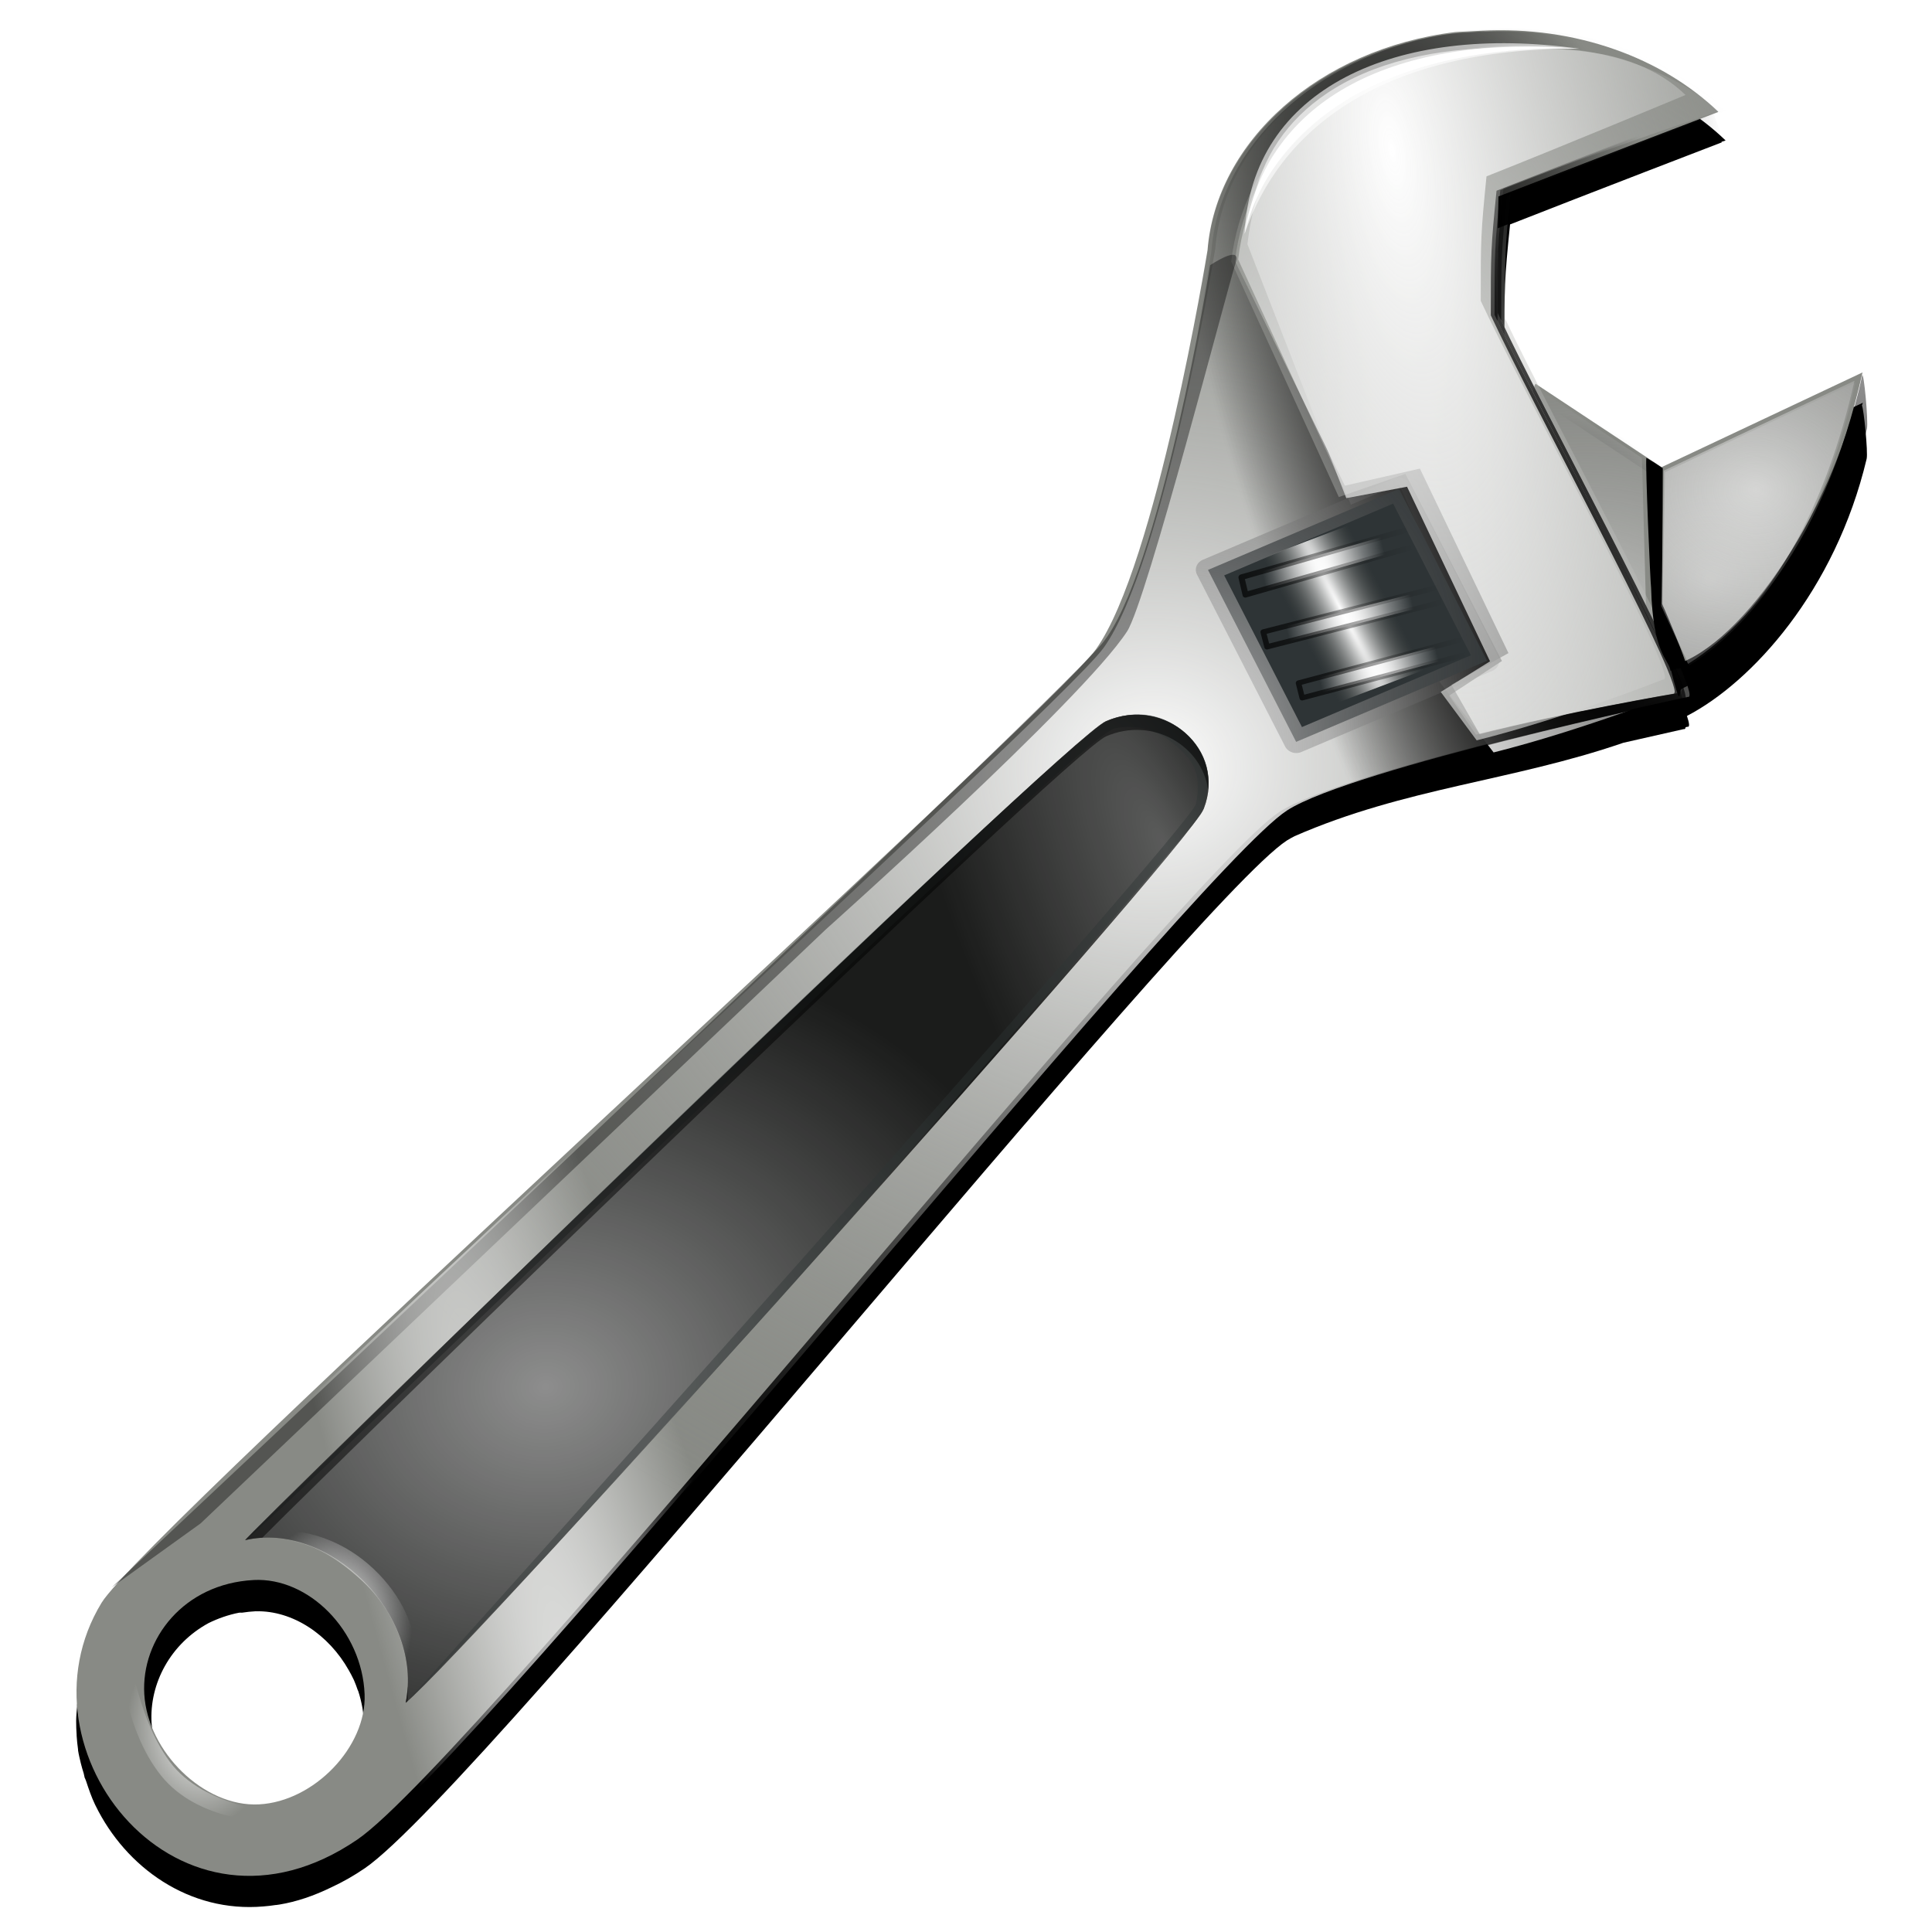 <svg height="32" width="32" xmlns="http://www.w3.org/2000/svg" xmlns:xlink="http://www.w3.org/1999/xlink"><linearGradient id="a"><stop offset="0" stop-color="#fff"/><stop offset="1" stop-color="#fff" stop-opacity="0"/></linearGradient><linearGradient id="b"><stop offset="0"/><stop offset="1" stop-opacity="0"/></linearGradient><linearGradient id="c"><stop offset="0" stop-color="#fff"/><stop offset="1" stop-color="#888a85" stop-opacity="0"/></linearGradient><linearGradient id="d"><stop offset="0" stop-opacity=".667"/><stop offset="1" stop-opacity="0"/></linearGradient><linearGradient id="e"><stop offset="0" stop-color="#fff"/><stop offset="1" stop-color="#3e3e3e" stop-opacity="0"/></linearGradient><radialGradient id="f" cx="154.178" cy="33.309" gradientTransform="matrix(1 0 0 .932 3.581 -10.168)" gradientUnits="userSpaceOnUse" r="11.547" xlink:href="#b"/><radialGradient id="g" cx="173.353" cy="29.474" gradientTransform="matrix(5.093 .037 -.033 4.588 -711.648 -118.823)" gradientUnits="userSpaceOnUse" r="7.125" xlink:href="#e"/><radialGradient id="h" cx="150.178" cy="56.317" gradientTransform="matrix(7.9 -.133 .103 6.099 -1031.154 -297.761)" gradientUnits="userSpaceOnUse" r="4.696" xlink:href="#e"/><radialGradient id="i" cx="222.099" cy="1.235" gradientTransform="matrix(2.378 -.308 1.04 6.868 -436.024 108.905)" gradientUnits="userSpaceOnUse" r="16.391" xlink:href="#c"/><radialGradient id="j" cx="94.138" cy="38.928" gradientTransform="matrix(.581 .006 -.075 9.383 36.031 -309.666)" gradientUnits="userSpaceOnUse" r="6.873" xlink:href="#a"/><linearGradient id="k" gradientTransform="matrix(.737 -0 0 1.016 23.723 1.032)" gradientUnits="userSpaceOnUse" x1="79.735" x2="95" xlink:href="#d" y1="48.539" y2="48.539"/><radialGradient id="l" cx="94.138" cy="38.928" gradientTransform="matrix(.566 .005 -.073 8.025 38.463 -251.365)" gradientUnits="userSpaceOnUse" r="6.873" xlink:href="#a"/><linearGradient id="m" gradientTransform="matrix(.718 0 -0 .869 26.477 14.374)" gradientUnits="userSpaceOnUse" x1="79.735" x2="95" xlink:href="#d" y1="48.539" y2="48.539"/><radialGradient id="n" cx="94.138" cy="38.928" gradientTransform="matrix(.603 .005 -.077 7.999 33.705 -255.13)" gradientUnits="userSpaceOnUse" r="6.873" xlink:href="#a"/><linearGradient id="o" gradientTransform="matrix(.765 -0 -0 .866 20.941 9.725)" gradientUnits="userSpaceOnUse" x1="79.735" x2="95" xlink:href="#d" y1="48.539" y2="48.539"/><radialGradient id="p" cx="77.371" cy="64.804" gradientTransform="matrix(.719 .052 .124 10.146 11.772 -600.324)" gradientUnits="userSpaceOnUse" r="4.142"><stop offset="0" stop-color="#fff"/><stop offset="1" stop-color="#555753" stop-opacity="0"/></radialGradient><radialGradient id="q" cx="64.035" cy="72.254" gradientTransform="matrix(.354 -4.171 5.033 -1.52 -331.365 448.841)" gradientUnits="userSpaceOnUse" r="8.072"><stop offset="0" stop-color="#fff"/><stop offset="1" stop-opacity="0"/></radialGradient><radialGradient id="r" cx="78.345" cy="47.897" gradientTransform="matrix(1.028 -.127 .131 .935 -10.479 16.042)" gradientUnits="userSpaceOnUse" r="59.07" xlink:href="#c"/><linearGradient id="s" gradientTransform="matrix(1.069 -.132 .134 .956 -15.573 15.396)" gradientUnits="userSpaceOnUse" x1="105.581" x2="120.069" xlink:href="#b" y1="11.271" y2="11.271"/><radialGradient id="t" cx="302.089" cy="-10.284" gradientTransform="matrix(.286 -.097 .34 .874 19.959 76.365)" gradientUnits="userSpaceOnUse" r="59.073" xlink:href="#b"/><linearGradient id="u" gradientTransform="matrix(1.028 -.127 .134 .956 -10.625 14.785)" gradientUnits="userSpaceOnUse" x1="114.744" x2="141.673" xlink:href="#b" y1="51.132" y2="13.185"/><radialGradient id="v" cx="302.089" cy="-10.284" gradientTransform="matrix(.286 -.097 .34 .874 20.207 76.334)" gradientUnits="userSpaceOnUse" r="59.073" xlink:href="#b"/><radialGradient id="w" cx="224.464" cy="-4.226" gradientTransform="matrix(2.378 -.308 1.04 6.868 -437.145 108.106)" gradientUnits="userSpaceOnUse" r="16.391" xlink:href="#c"/><radialGradient id="x" cx="19.006" cy="99.121" gradientTransform="matrix(-1.033 .079 -.116 -1.358 44.296 247.808)" gradientUnits="userSpaceOnUse" r="4.603" xlink:href="#a"/><radialGradient id="y" cx="174.077" cy="28.16" gradientTransform="matrix(4.944 -.285 .284 4.339 -752.285 -40.173)" gradientUnits="userSpaceOnUse" r="7.125" xlink:href="#e"/><radialGradient id="z" cx="18.988" cy="99.099" gradientTransform="matrix(1.028 -.127 .178 1.271 -14.991 -16.391)" gradientUnits="userSpaceOnUse" r="4.909" xlink:href="#a"/><radialGradient id="A" cx="22.596" cy="66.949" gradientTransform="matrix(1.028 -.127 .121 .863 4.816 36.952)" gradientUnits="userSpaceOnUse" r="33.898" xlink:href="#a"/><filter id="B"><feGaussianBlur stdDeviation=".301"/></filter><radialGradient id="C" cx="27.961" cy="118.944" gradientTransform="matrix(.219 -.068 .767 2.457 -46.678 -138.764)" gradientUnits="userSpaceOnUse" r="54.614" xlink:href="#a"/><filter id="D"><feGaussianBlur stdDeviation="1.482"/></filter><radialGradient id="E" cx="154.178" cy="33.309" gradientTransform="matrix(.97 -.063 .064 .881 -50.714 19.652)" gradientUnits="userSpaceOnUse" r="11.547" xlink:href="#b"/><filter id="F"><feGaussianBlur stdDeviation=".187"/></filter><filter id="G"><feGaussianBlur stdDeviation=".086"/></filter><filter id="H"><feGaussianBlur stdDeviation=".174"/></filter><radialGradient id="I" cx="62.262" cy="77.168" fx="56.313" fy="65.785" gradientTransform="matrix(.465 1.004 -.285 .196 69.724 -13.486)" gradientUnits="userSpaceOnUse" r="33.898" xlink:href="#a"/><g fill-rule="evenodd" transform="matrix(.25 0 0 .25 .002 .008)"><path d="m99.787 3.875c-.388.001-.764.011-1.156.031-.041.002-.084-.002-.125 0-.229.013-1.084.055-1.156.062-.063.007-.153-.005-.219 0-.071.008-.148.023-.219.031-.641.079-1.289.184-1.906.312-7.767 1.432-13.666 6.637-14.844 12.906-.052.265-.091.543-.125.812-.021.177-.049.353-.062.531-.005.033-.026.092-.031.125 0 0-3.381 20.71-7.375 26.281-.098.137-.232.332-.438.562-1.44 1.508-4.713 4.672-8.781 8.594-15.887 15.088-47.183 43.767-54.906 52-.09.085-1.062 1-1.062 1l.406-.281c-.53.587-.929 1.042-1.094 1.312-.745 1.224-1.225 2.509-1.469 3.812-.004.02.004.043 0 .062-.055.305-.095.6-.125.906-.003.03.003.064 0 .094-.028.307-.059.631-.062.938-0.0.011 0.0.021 0 .031-.002.305.01.603.031.906.001.021-.001.042 0 .062.023.303.048.607.094.906.003.021-.003.042 0 .062.047.299.119.581.188.875.051.226.124.433.188.656.027.092.034.19.062.281.007.022.024.04.031.062.017.053.045.103.062.156.174.525.354 1.065.594 1.562.01.02.021.042.031.062 2.013 4.121 6.216 7.114 11.125 6.688.262-.017.546-.056.812-.094.01-.002.021.002.031 0 .072-.01.147-.019.219-.031 1.128-.184 2.292-.58 3.469-1.156.728-.339 1.45-.746 2.188-1.25 7.777-5.322 54.752-63.992 61.094-68.094.136-.088.33-.19.5-.281 7.346-3.211 14.401-3.648 21.781-6.188 2.389-.546 4-.906 4-.906.005.001.026-.001.031 0 .004-0.0.027.001.031 0 .003-.002.028-.029.031-.031.002-.004.03-.027.031-.031.001-.005-.001-.025 0-.031.001-.006.001-.022 0-.031.003-.001.125-.031.125-.031.162.036.139-.207-.031-.719 4.289-2.226 9.821-8.274 11.906-17.031.101-.424-.194-3.349-.312-3.531.015-.064.048-.123.062-.188l-13.312 6.281-8.219-5.469c-.887-1.739-1.712-3.319-2.219-4.406 0-4.128-.003-4.478.375-8.219 5.075-1.998 14.031-5.438 14.031-5.438-.011-.01-.021-.021-.031-.031.013-.005.281-.094.281-.094-3.467-3.34-8.717-5.428-14.531-5.406zm-82.844 102.844c2.457-.058 4.838 1.56 6.156 3.906.109.199.219.385.312.594.01.022.022.041.031.062.092.21.175.437.25.656.008.022.024.041.031.062.121.364.212.742.281 1.125.032.167.041.33.062.5.023.197.054.394.062.594.127 3.16-2.739 6.436-6 7.156-.165.022-.334.023-.5.031-3.652.191-7.365-3.465-7.594-7.281-.157-2.629 1.265-5.261 3.781-6.625.611-.3 1.306-.549 2.031-.688.061-.009.126.007.188 0 .295-.045.595-.077.906-.094z" filter="url(#D)" stroke="url(#E)" stroke-linecap="round" stroke-linejoin="round" stroke-width="1.578"/><g transform="matrix(.97 -.063 .069 .945 -53.464 27.489)"><path d="m181.676 9.099-14.132 5.699-8.155-6.393c-1.071 1.417-1.886 21.693 3.102 21.521 9.132-.316 15.806-9.326 19.185-20.827z" fill="#888a85" stroke="url(#f)" stroke-linecap="round" stroke-linejoin="round" stroke-width="1.644"/><path d="m181.161 9.76-13.406 5.406-.844 9.438 1.531 4.156c5.846-3.223 10.196-10.413 12.719-19z" fill="url(#g)" opacity=".514"/><path d="m159.316 8.597c-.004.006-.027.025-.031.031-.008.013-.023.047-.031.062-1.039 2.097-1.735 21.607 3.156 21.437 1.081-.037 2.146-.198 3.156-.469l.688-15.594z" fill="url(#h)" opacity=".514"/></g><path d="m96.407 2.093c-9.007 1.107-15.854 7.228-16.414 14.462-.005.033-.02.102-.025.135 0 0-3.373 20.719-7.366 26.291-3.134 4.373-63.057 58.538-65.88 63.174-5.963 9.791 5.157 23.754 16.954 15.682 7.777-5.322 54.735-63.976 61.077-68.077 4.287-2.772 26.555-7.519 26.555-7.519 1.299.292-9.279-18.991-12.125-25.089 0-4.142-.009-4.478.373-8.255 5.027-1.982 14.281-5.515 14.281-5.515-3.698-3.563-9.424-5.708-15.7-5.379-.041.002-.092.005-.133.007-.229.013-1.058.052-1.131.059-.063.007-.167.007-.233.012-.071.008-.162.003-.233.012zm-79.614 102.555c3.652-.191 7.186 3.355 7.355 7.563.14 3.481-3.341 7.11-6.993 7.301-3.652.191-7.375-3.48-7.603-7.296-.219-3.667 2.625-7.325 7.241-7.567z" fill="#888a85"/><path d="m96.92 1.993c-9.007 1.107-15.854 7.228-16.414 14.462-.005.033-.02.102-.025.135 0 0-3.373 20.719-7.366 26.291-3.134 4.373-63.057 58.538-65.88 63.174-5.963 9.791 5.157 23.754 16.954 15.682 7.777-5.322 54.735-63.976 61.077-68.077 4.287-2.772 26.555-7.519 26.555-7.519 1.299.292-9.279-18.991-12.125-25.089 0-4.142-.009-4.478.373-8.255 5.027-1.982 14.281-5.515 14.281-5.515-3.698-3.563-9.424-5.708-15.7-5.379-.041.002-.092.005-.133.007-.229.013-1.058.052-1.131.059-.063.007-.167.007-.233.012-.071.008-.162.003-.233.012zm-79.614 102.555c3.652-.191 7.186 3.355 7.355 7.563.14 3.481-3.341 7.11-6.993 7.301-3.652.191-7.375-3.48-7.603-7.296-.219-3.667 2.625-7.325 7.241-7.567z" fill="url(#r)"/><path d="m82.023 17.158 7.477 16.244 3.184-1.357 5.283 11.83-2.618 1.243 3.598 4.701c5.944-1.49 12.355-4.035 12.355-4.035.005.001.028-.002.032-.002.004-.001.029-0.0.032-.002.003-.003.028-.029.031-.032.002-.005-.003-.026-.002-.031.002-.011.028-.049.029-.063-.025-1.779-9.537-19.21-12.207-24.952-.003-4.142.004-4.474.381-8.25 4.999-1.978 14.229-5.108 14.229-5.108-3.681-3.565-11.241-5.119-16.877-4.074-8.854 1.643-14.11 6.933-14.927 13.887z" fill="url(#i)"/><path d="m95.38 2.308c-8.487 1.434-14.841 7.382-15.38 14.334-.005.033-.011.091-.015.123-0.0 0-3.371 20.721-7.365 26.293-3.134 4.373-63.075 58.53-65.898 63.166-5.963 9.791 5.172 23.757 16.969 15.685 7.777-5.322 54.751-63.973 61.093-68.074 4.287-2.772 26.528-7.535 26.528-7.535.005.001.032.025.036.026.004-0.0.028-.003.032-.004.003-.002.025-.031.028-.034.002-.004.026-.029.028-.034.001-.005-.005-.024-.004-.03.002-.019-.011-.066-.013-.09-.179-2.02-9.557-19.213-12.214-24.906 0-4.142-.002-4.478.38-8.254 5.027-1.982 14.259-5.532 14.259-5.532-3.698-3.563-9.409-5.685-15.686-5.357-.041.002-.092-.016-.133-.014-.229.013-1.06.072-1.133.079-.063.007-.163-.007-.229-.002-.062.007-.159.023-.225.028-.352.043-.715.073-1.06.131zm1.356 1.048c5.605-.962 12.945.218 16.569 3.728 0 0-9.163 3.542-14.163 5.52-.377 3.776-.383 4.113-.38 8.254 2.649 5.697 12.01 22.904 12.182 24.91 0.0.007.004.023.004.03-.005.011-.018.053-.024.064 0.0.003.004.027.004.03-.007.007-.027.032-.028.034-.007 0-.03.004-.032.004-.003 0-.029.004-.032.004 0 0-7.109 1.218-13.053 2.708l-1.781-2.586 3.497-2.295-6.395-12.393-4.412 1.531-7.129-15.599c.817-6.954 6.066-12.239 14.92-13.882.088-.016.164-.046.253-.062zm-81.088 101.491c.37-.069.764-.092 1.161-.113 3.652-.191 7.194 3.333 7.364 7.54.14 3.481-3.363 7.12-7.016 7.312-3.652.191-7.363-3.483-7.591-7.3-.201-3.352 2.15-6.705 6.083-7.439z" fill="url(#t)"/><path d="m95.628 2.277c-8.487 1.434-14.841 7.382-15.38 14.334-.005.033-.011.091-.015.123-0.0 0-3.371 20.721-7.365 26.293-3.134 4.373-63.075 58.53-65.898 63.166-5.963 9.791 5.172 23.757 16.969 15.685 7.777-5.322 54.751-63.973 61.093-68.074 4.287-2.772 26.528-7.535 26.528-7.535.005.001.032.025.036.026.004-0.0.028-.003.032-.004.003-.002.025-.031.028-.034.002-.004.026-.029.028-.034.001-.005-.005-.024-.004-.03.002-.019-.011-.066-.013-.09-.179-2.02-9.557-19.213-12.214-24.906 0-4.142-.002-4.478.38-8.254 5.027-1.982 14.259-5.532 14.259-5.532-3.698-3.563-9.409-5.685-15.686-5.357-.041.002-.092-.016-.133-.014-.229.013-1.06.072-1.133.079-.063.007-.163-.007-.229-.002-.062.007-.159.023-.225.028-.352.043-.715.073-1.06.131zm1.356 1.048c5.605-.962 12.945.218 16.569 3.728 0 0-9.163 3.542-14.163 5.52-.377 3.776-.383 4.113-.38 8.254 2.649 5.697 12.01 22.904 12.182 24.91 0.0.007.004.023.004.03-.005.011-.018.053-.024.064 0.0.003.004.027.004.03-.007.007-.027.032-.028.034-.007 0-.03.004-.032.004-.003 0-.029.004-.032.004 0 0-7.109 1.218-13.053 2.708l-1.878-3.278 3.778-2.095-5.867-12.224-4.973 1.131-7.28-14.877c.817-6.954 6.066-12.239 14.92-13.882.088-.016.164-.046.253-.062zm-81.088 101.491c.37-.069.764-.092 1.161-.113 3.652-.191 7.194 3.333 7.364 7.54.14 3.481-3.363 7.12-7.016 7.312-3.652.191-7.363-3.483-7.591-7.3-.201-3.352 2.15-6.705 6.083-7.439z" fill="url(#v)"/><path d="m68.625 58h13.4v13.095h-13.4z" fill="#2e3436" stroke="url(#q)" stroke-linecap="round" stroke-linejoin="round" stroke-width="1.544" transform="matrix(.944 -.401 .446 .87 -10.625 14.785)"/><path d="m71.563 55.691h7.725v11.043h-7.725z" fill="url(#p)" transform="matrix(.961 -.364 .443 .871 -10.625 14.785)"/><g stroke-linecap="round" stroke-linejoin="round"><path d="m82.512 49.743h11.255v1.233h-11.255z" fill="url(#j)" stroke="url(#k)" stroke-width=".384" transform="matrix(.991 -.284 .223 .942 -10.625 14.785)"/><path d="m83.728 56.036h10.96v1.054h-10.96z" fill="url(#l)" stroke="url(#m)" stroke-width=".351" transform="matrix(.997 -.265 .235 .939 -10.625 14.785)"/><path d="m81.908 51.249h11.672v1.051h-11.672z" fill="url(#n)" stroke="url(#o)" stroke-width=".361" transform="matrix(1 -.256 .242 .937 -10.625 14.785)"/></g><path d="m99.268 12.983 14.248-5.5.644 1.69-14.931 5.916z" fill="url(#s)" filter="url(#B)"/><path d="m110.626 44.083c4.16-.789 10.66-9.472 12.739-19.224.092-.434.426 3.058.315 3.523-2.145 9.006-7.929 15.153-12.264 17.217-.256.122.03 1.726-.791-1.516z" fill="url(#u)"/><path d="m82.637 16.144 6.55 16.828 4.025-.757 5.498 11.568-3.265 2.027 2.381 3.209c5.944-1.49 12.355-4.035 12.355-4.035.005.001.028-.002.032-.002.004-.001.029-0.0.032-.002.003-.003.028-.029.031-.032.002-.005-.003-.026-.002-.031.002-.011.028-.049.029-.063-.025-1.779-9.537-19.21-12.207-24.952-.003-4.142.004-4.474.381-8.25 4.999-1.978 13.185-5.392 13.185-5.392-3.681-3.565-10.002-3.451-15.639-2.406-8.854 1.643-12.568 5.335-13.385 12.289z" fill="url(#w)" filter="url(#F)"/><path d="m7.394 105.134s61.606-57.799 65.595-62.51c3.831-4.524 7.179-25.084 7.179-25.084s2.099-1.422 1.698-.189c-.55 1.69-5.893 22.437-7.204 24.452-2.988 4.59-19.946 19.731-19.946 19.731l-41.434 39.364z" opacity=".385"/><path d="m17.911 120.661s-4.759.075-7.266-3.075c-2.507-3.15-2.716-7.961-2.716-7.961l.55-.824s.495 4.826 2.753 7.875c2.301 3.108 7.238 3.285 7.161 3.413z" fill="url(#x)" opacity=".894"/><path d="m109.069 30.296c-.083.269.262 8.337.313 8.622.12 4.43 1.171 4.698 1.286 5.492.856-.326.275.08 1.046-.396-.074-.387-1.164-3.088-1.614-4.056.039-2.203.046-8.383.055-8.969-.416-.278-.575-.389-1.085-.692z"/><path d="m122.857 25.195-12.635 5.953-.167 8.973 1.773 3.832c5.45-3.415 9.174-10.484 11.03-18.759z" fill="url(#y)" opacity=".514"/><path d="m95.628 2.277c-8.487 1.434-14.841 7.382-15.38 14.334-.005.033-.011.091-.015.123-0.0 0-3.371 20.721-7.365 26.293-3.134 4.373-63.075 58.53-65.898 63.166-5.963 9.791 5.172 23.757 16.969 15.685 7.777-5.322 54.751-63.973 61.093-68.074 4.287-2.772 26.528-7.535 26.528-7.535.005.001.032.025.036.026.004-0.0.028-.003.032-.004.003-.002.025-.031.028-.034.002-.004.026-.029.028-.034.001-.005-.005-.024-.004-.03.002-.019-.011-.066-.013-.09-.179-2.02-9.557-19.213-12.214-24.906 0-4.142-.002-4.478.38-8.254 5.027-1.982 14.259-5.532 14.259-5.532-3.698-3.563-9.409-5.685-15.686-5.357-.041.002-.092-.016-.133-.014-.229.013-1.06.072-1.133.079-.063.007-.163-.007-.229-.002-.062.007-.159.023-.225.028-.352.043-.715.073-1.06.131zm1.356 1.048c5.605-.962 12.945.218 16.569 3.728 0 0-9.163 3.542-14.163 5.52-.377 3.776-.383 4.113-.38 8.254 2.649 5.697 12.01 22.904 12.182 24.91 0.0.007.004.023.004.03-.005.011-.018.053-.024.064 0.0.003.004.027.004.03-.007.007-.027.032-.028.034-.007 0-.03.004-.032.004-.003 0-.029.004-.032.004 0 0-7.109 1.218-13.053 2.708l-1.878-3.278 3.778-2.095-5.867-12.224-4.973 1.131-7.28-14.877c.817-6.954 6.066-12.239 14.92-13.882.088-.016.164-.046.253-.062zm-81.088 101.491c.37-.069.764-.092 1.161-.113 3.652-.191 7.194 3.333 7.364 7.54.14 3.481-3.363 7.12-7.016 7.312-3.652.191-7.363-3.483-7.591-7.3-.201-3.352 2.15-6.705 6.083-7.439z" fill="url(#C)"/><path d="m16.232 102.011c5.543-1.305 11.85 4.911 10.635 10.771 4.149-3.435 51.889-56.678 52.879-59.24 1.516-3.923-2.578-7.468-6.472-5.797-2.716 1.166-57.402 54.352-57.041 54.267z" fill="#888a85"/><path d="m16.232 102.011c5.543-1.305 11.85 4.911 10.635 10.771 4.149-3.435 51.889-56.678 52.879-59.24 1.516-3.923-2.578-7.468-6.472-5.797-2.716 1.166-57.402 54.352-57.041 54.267z" opacity=".8"/><path d="m16.232 102.011c5.543-1.305 11.85 4.911 10.635 10.771 4.149-3.435 51.889-56.678 52.879-59.24 1.516-3.923-2.578-7.468-6.472-5.797-2.716 1.166-57.402 54.352-57.041 54.267z" fill="url(#I)" opacity=".277"/><path d="m16.232 102.011c5.543-1.305 11.85 4.911 10.635 10.771 4.149-3.435 51.889-56.678 52.879-59.24 1.516-3.923-2.578-7.468-6.472-5.797-2.716 1.166-57.402 54.352-57.041 54.267z" fill="url(#A)" opacity=".5"/><path d="m73.188 47.862c.304-.187 2.876-1.47 5.25.62 2.027 1.784 1.754 3.63 1.189 5.291-.273.802-22.19 25.655-26.125 30.176-1.935 2.224-8.555 9.46-14.63 16.145-6.129 6.744-11.884 12.594-11.884 12.594s51.929-57.888 52.243-59.467c.46-2.315-.488-3.052-1.27-3.792-.797-.754-2.198-1.596-4.106-1.209-2.631.534-56.502 53.332-57.521 53.719 0 0 12.936-12.809 26.589-25.983 13.652-13.174 28.02-26.712 30.264-28.095z" fill="#2e3436" opacity=".404"/><path d="m16.748 101.474s4.296-1.031 7.966 2.409c4.014 3.762 2.793 8.242 2.793 8.242l-.646.771s.353-1.714-.064-3.396c-.417-1.682-1.304-3.41-2.815-4.801-1.489-1.371-2.901-2.253-4.434-2.582-1.534-.328-3.277-.091-3.242-.157z" fill="url(#z)"/><path d="m16.748 101.474s4.296-1.031 7.966 2.409c4.014 3.762 2.793 8.242 2.793 8.242l-.646.771s.353-1.714-.064-3.396c-.417-1.682-1.304-3.41-2.815-4.801-1.489-1.371-2.901-2.253-4.434-2.582-1.534-.328-3.277-.091-3.242-.157z" fill="url(#z)"/><g fill="#fff"><path d="m104.608 3.194c-11.992-.989-20.742 3.166-22.158 12.27 1.646-6.957 8.949-12.606 22.158-12.27z" filter="url(#G)"/><path d="m104.608 3.194c-12.143-1.713-21.736 2.654-22.158 12.27 2.309-6.837 8.949-12.335 22.158-12.27z" filter="url(#H)" opacity=".777"/><path d="m99.846 3.145c-4.798-.035-8.968.993-11.975 3.027-2.561 1.733-4.281 4.181-4.896 7.326 2.488-5.199 7.763-9.337 16.871-10.354z" filter="url(#H)" opacity=".777"/></g><path d="m75.435 47.312c-.706-.022-1.426.124-2.156.438-2.716 1.166-57.392 54.335-57.031 54.25.377-.089.744-.135 1.125-.156 5.831-5.884 53.364-52.003 55.906-53.094 3.117-1.338 6.357.666 6.75 3.531.257-2.664-1.944-4.888-4.594-4.969zm-48.438 64.375c-.019.367-.049.727-.125 1.094.023-.019.099-.071.125-.094.001-.011-.001-.021 0-.031.016-.325.026-.646 0-.969z" opacity=".5"/></g></svg>